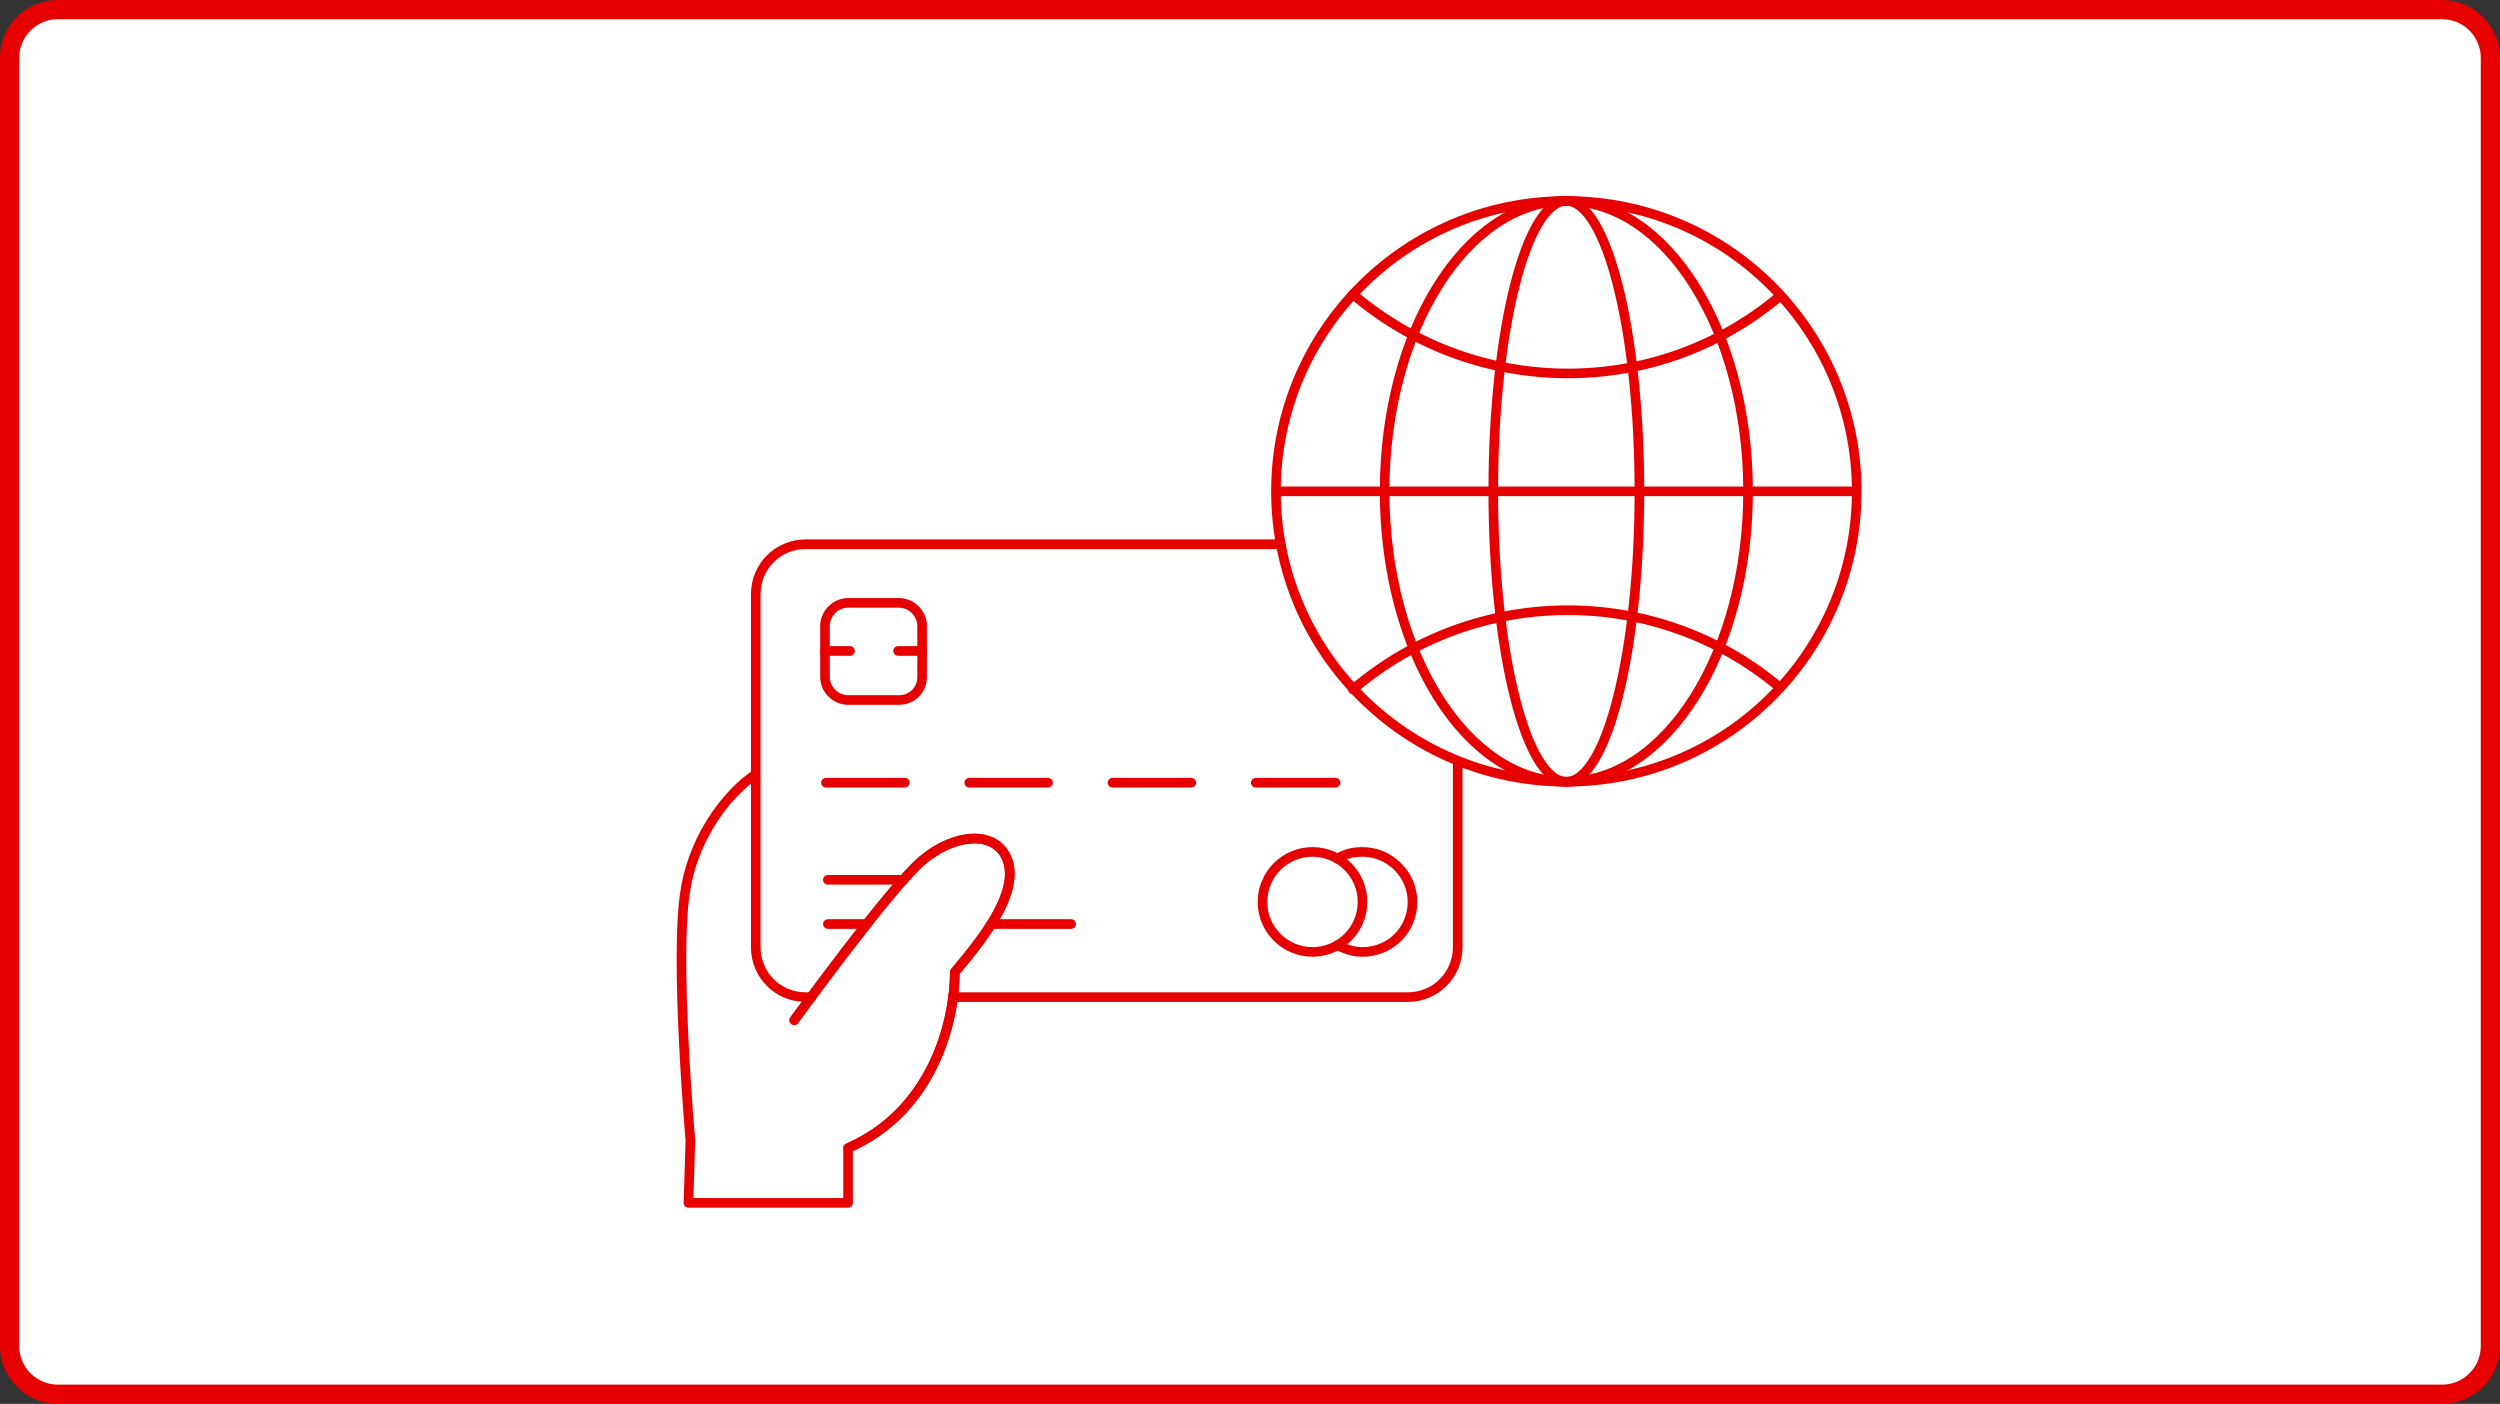 <?xml version="1.0" encoding="utf-8"?>
<!-- Generator: Adobe Illustrator 25.2.0, SVG Export Plug-In . SVG Version: 6.00 Build 0)  -->
<svg version="1.1" xmlns="http://www.w3.org/2000/svg" xmlns:xlink="http://www.w3.org/1999/xlink" x="0px" y="0px"
	 viewBox="0 0 260 146" enable-background="new 0 0 260 146" xml:space="preserve">
<rect x="0" y="0" width="260" height="146" fill="#333333" stroke="none"/>
<g id="bg">
	<g>
		<path fill="#FFFFFF" d="M6,145c-2.8,0-5-2.2-5-5V6c0-2.8,2.2-5,5-5h248c2.8,0,5,2.2,5,5v134c0,2.8-2.2,5-5,5H6z"/>
		<path fill="#E60000" d="M254,2c2.2,0,4,1.8,4,4v134c0,2.2-1.8,4-4,4H6c-2.2,0-4-1.8-4-4V6c0-2.2,1.8-4,4-4H254 M254,0H6
			C2.7,0,0,2.7,0,6v134c0,3.3,2.7,6,6,6h248c3.3,0,6-2.7,6-6V6C260,2.7,257.3,0,254,0L254,0z"/>
	</g>
	<g>
		<g id="グループ_13616_3_">
			
				<circle id="楕円形_205_3_" fill="#FFFFFF" stroke="#E60000" stroke-linecap="round" stroke-linejoin="round" cx="162.9" cy="51.1" r="30.2"/>
			<path id="パス_5934_5_" fill="none" stroke="#E60000" stroke-linecap="round" stroke-linejoin="round" d="M185.1,30.8
				c-12.8,10.8-31.6,10.7-44.4-0.2"/>
			<path id="パス_5934_4_" fill="none" stroke="#E60000" stroke-linecap="round" stroke-linejoin="round" d="M185.1,71.5
				c-12.8-10.8-31.6-10.7-44.4,0.2"/>
			
				<ellipse id="楕円形_206_3_" fill="none" stroke="#E60000" stroke-linecap="round" stroke-linejoin="round" cx="162.9" cy="51.1" rx="18.9" ry="30.2"/>
			
				<ellipse id="楕円形_207_3_" fill="none" stroke="#E60000" stroke-linecap="round" stroke-linejoin="round" cx="162.9" cy="51.1" rx="7.6" ry="30.2"/>
			
				<line id="線_2173_3_" fill="none" stroke="#E60000" stroke-linecap="round" stroke-linejoin="round" x1="132.8" y1="51.1" x2="193" y2="51.1"/>
		</g>
		<g>
			<g>
				
					<path id="パス_7039_3_" fill="none" stroke="#E60000" stroke-linecap="round" stroke-linejoin="round" stroke-miterlimit="10" d="
					M82.6,106.1c0,0,10-13.8,13.3-16.6c3.3-2.8,7.7-3.3,8.9,0c1.1,3.3-2.2,7.7-5.5,11.6c0,5-2.2,14.4-11.1,18.3v5.7H71.6
					c0,0,0.2-6.4,0.2-6.5c0,0-1.7-19.4-0.5-26.1c1-6.1,4.9-10.4,7.2-11.9"/>
				<g>
					<path fill="none" stroke="#E60000" stroke-linecap="round" stroke-linejoin="round" d="M151.6,79.2v19.3c0,2.9-2.3,5.2-5.2,5.2
						H99.1"/>
					<path fill="none" stroke="#E60000" stroke-linecap="round" stroke-linejoin="round" d="M84.4,103.7h-0.6
						c-2.9,0-5.2-2.3-5.2-5.2V61.8c0-2.9,2.3-5.2,5.2-5.2h49.4"/>
					<g>
						<line fill="none" stroke="#E60000" stroke-linecap="round" stroke-linejoin="round" x1="86.1" y1="91.5" x2="94" y2="91.5"/>
						
							<line fill="none" stroke="#E60000" stroke-linecap="round" stroke-linejoin="round" x1="103.1" y1="96.1" x2="111.4" y2="96.1"/>
						
							<line fill="none" stroke="#E60000" stroke-linecap="round" stroke-linejoin="round" x1="86.1" y1="96.1" x2="90.1" y2="96.1"/>
					</g>
					<line fill="none" stroke="#E60000" stroke-linecap="round" stroke-linejoin="round" x1="85.9" y1="81.4" x2="94.1" y2="81.4"/>
					<line fill="none" stroke="#E60000" stroke-linecap="round" stroke-linejoin="round" x1="100.8" y1="81.4" x2="109" y2="81.4"/>
					
						<line fill="none" stroke="#E60000" stroke-linecap="round" stroke-linejoin="round" x1="115.7" y1="81.4" x2="123.9" y2="81.4"/>
					
						<line fill="none" stroke="#E60000" stroke-linecap="round" stroke-linejoin="round" x1="130.6" y1="81.4" x2="138.9" y2="81.4"/>
					<g>
						<path fill="none" stroke="#E60000" stroke-linecap="round" stroke-linejoin="round" d="M93.5,72.8h-5.3
							c-1.3,0-2.4-1.1-2.4-2.4v-5.3c0-1.3,1.1-2.4,2.4-2.4h5.3c1.3,0,2.4,1.1,2.4,2.4v5.3C95.9,71.7,94.9,72.8,93.5,72.8z"/>
						
							<line fill="none" stroke="#E60000" stroke-linecap="round" stroke-linejoin="round" x1="85.8" y1="67.7" x2="88.4" y2="67.7"/>
						
							<line fill="none" stroke="#E60000" stroke-linecap="round" stroke-linejoin="round" x1="93.4" y1="67.7" x2="95.9" y2="67.7"/>
					</g>
					<g>
						<path fill="none" stroke="#E60000" stroke-linecap="round" stroke-linejoin="round" stroke-miterlimit="10" d="M139.1,89.3
							c0.8-0.5,1.6-0.7,2.6-0.7c2.8,0,5.2,2.3,5.2,5.2s-2.3,5.2-5.2,5.2c-1,0-1.8-0.3-2.6-0.7"/>
						
							<circle fill="none" stroke="#E60000" stroke-linecap="round" stroke-linejoin="round" stroke-miterlimit="10" cx="136.5" cy="93.8" r="5.2"/>
					</g>
				</g>
				
					<path id="パス_7039_1_" fill="none" stroke="#E60000" stroke-linecap="round" stroke-linejoin="round" stroke-miterlimit="10" d="
					M82.6,106.1c0,0,10-13.8,13.3-16.6c3.3-2.8,7.7-3.3,8.9,0c1.1,3.3-2.2,7.7-5.5,11.6c0,5-2.2,14.4-11.1,18.3"/>
			</g>
		</g>
	</g>
</g>
<g id="image">
</g>
</svg>
